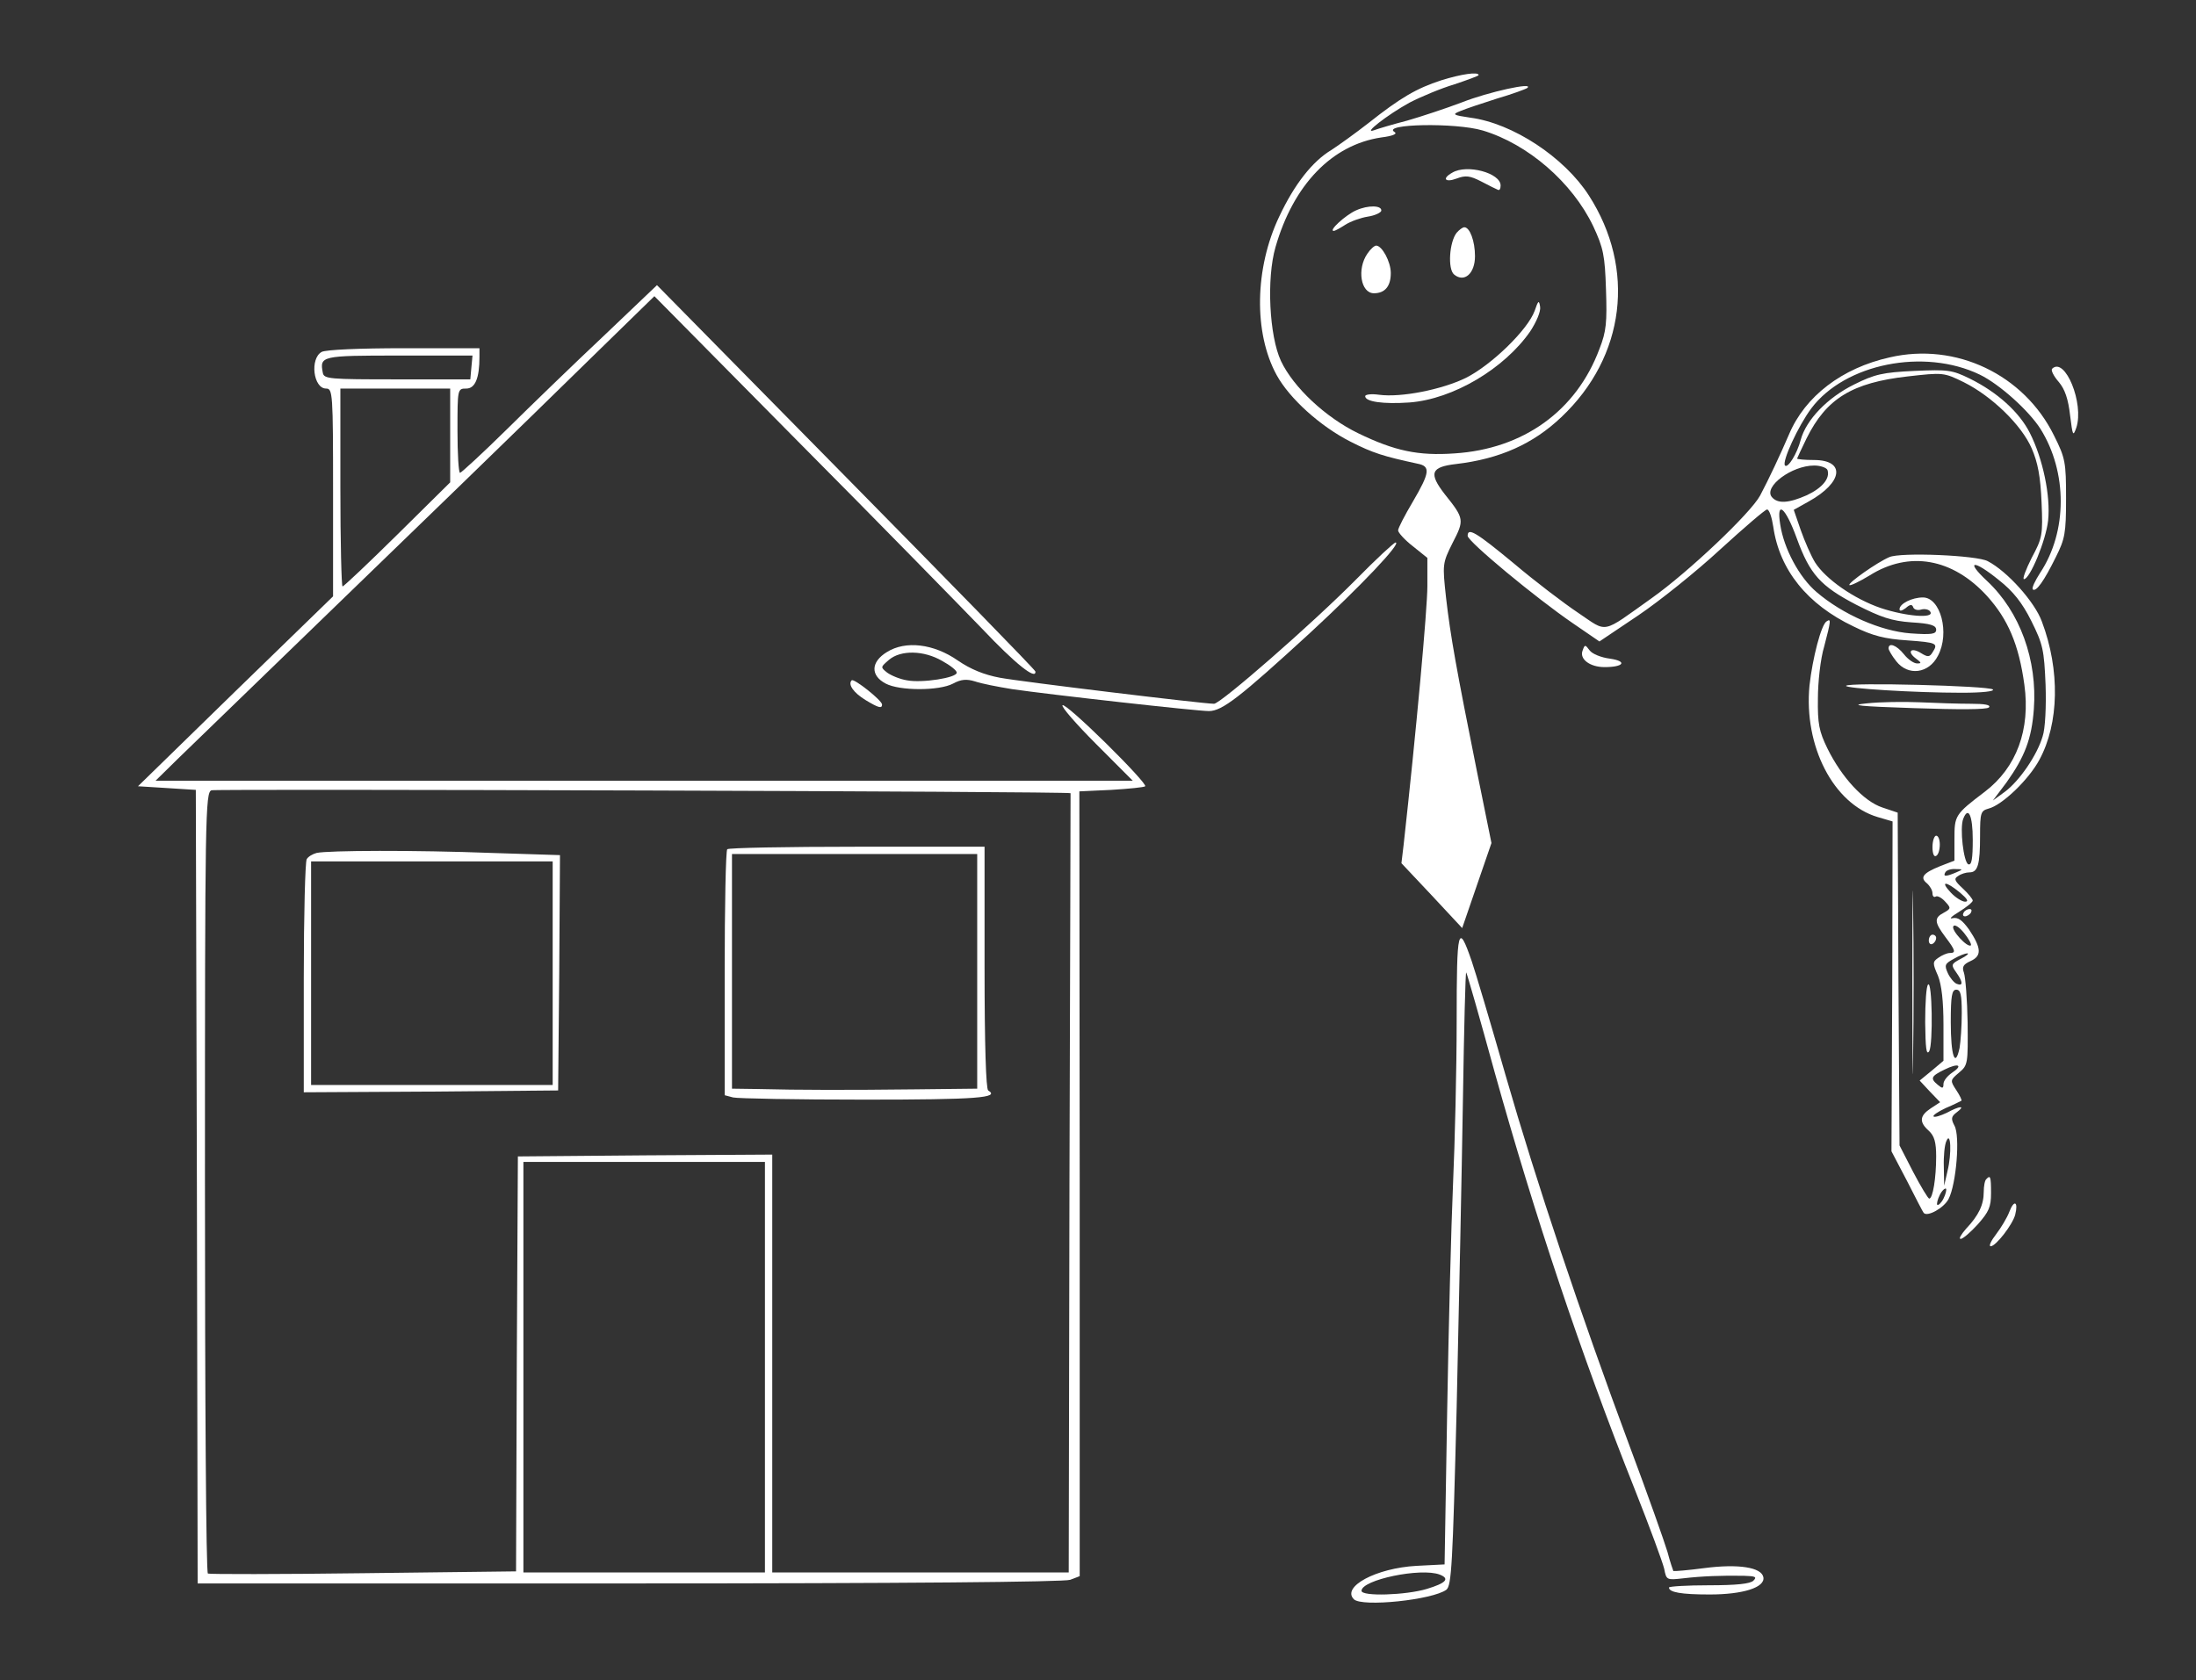 <?xml version="1.0" encoding="UTF-8"?>
<svg xmlns="http://www.w3.org/2000/svg" xmlns:xlink="http://www.w3.org/1999/xlink" width="196px" height="150px" viewBox="0 0 196 150" version="1.1">
<rect x="0" y="0" width="196" height="150" fill="#333333" stroke="none"/>
<g id="surface1">
<path style=" stroke:none;fill-rule:nonzero;fill:rgb(100%,100%,100%);fill-opacity:1;" d="M 128.641 7.168 C 126.422 7.887 124.984 8.738 122.172 10.961 C 120.996 11.879 119.496 12.957 118.84 13.383 C 117.145 14.398 115.543 16.426 114.172 19.34 C 111.98 23.953 111.883 29.711 113.941 33.477 C 115.086 35.57 117.828 38.055 120.539 39.43 C 122.531 40.445 123.48 40.738 126.52 41.395 C 127.695 41.621 127.629 42.18 126.094 44.797 C 125.375 46.008 124.785 47.152 124.785 47.348 C 124.785 47.547 125.375 48.199 126.094 48.758 L 127.398 49.805 L 127.398 52.324 C 127.398 54.352 126.387 65.445 125.277 75.426 L 125.082 77.062 L 127.793 79.941 L 130.504 82.852 L 131.809 79.059 L 133.117 75.262 L 131.844 68.98 C 129.98 59.688 129.457 56.773 129.066 53.371 C 128.738 50.359 128.738 50.293 129.652 48.461 C 130.699 46.434 130.699 46.301 128.969 44.145 C 127.496 42.246 127.695 41.688 129.949 41.426 C 133.867 40.969 136.84 39.629 139.355 37.238 C 145.074 31.84 146.02 23.984 141.805 17.441 C 139.617 14.039 135.012 10.996 131.223 10.504 C 129.652 10.273 129.59 10.211 130.34 9.914 C 130.797 9.719 132.266 9.227 133.605 8.801 C 134.945 8.41 136.188 7.953 136.316 7.852 C 136.973 7.297 132.824 8.215 130.504 9.129 C 129.035 9.688 126.844 10.406 125.602 10.766 C 124.328 11.094 123.023 11.484 122.664 11.617 C 121.52 12.043 123.84 10.242 125.801 9.164 C 126.812 8.641 128.609 7.887 129.816 7.527 C 130.992 7.133 131.973 6.773 131.973 6.707 C 131.973 6.383 130.438 6.609 128.641 7.168 Z M 132.332 11.648 C 136.383 12.859 140.336 16.297 142.199 20.191 C 143.113 22.152 143.242 22.809 143.34 25.852 C 143.438 28.762 143.375 29.582 142.754 31.152 C 140.695 36.684 135.957 40.086 129.816 40.477 C 126.582 40.707 124.461 40.25 121.227 38.68 C 118.32 37.27 115.445 34.586 114.332 32.23 C 113.289 30.008 113.027 24.867 113.844 22.055 C 115.445 16.492 118.875 12.926 123.285 12.27 C 124.328 12.141 124.754 11.945 124.461 11.781 C 123.285 11.059 129.914 10.93 132.332 11.648 Z M 132.332 11.648 "/>
<path style=" stroke:none;fill-rule:nonzero;fill:rgb(100%,100%,100%);fill-opacity:1;" d="M 129.621 15.414 C 128.676 15.938 128.969 16.328 130.012 15.938 C 130.797 15.641 131.188 15.676 132.203 16.199 C 132.887 16.559 133.543 16.887 133.703 16.949 C 133.836 17.016 133.934 16.852 133.934 16.559 C 133.934 15.445 130.93 14.629 129.621 15.414 Z M 129.621 15.414 "/>
<path style=" stroke:none;fill-rule:nonzero;fill:rgb(100%,100%,100%);fill-opacity:1;" d="M 121.031 18.781 C 120.082 19.207 118.547 20.613 119.039 20.613 C 119.168 20.613 119.625 20.352 120.082 20.059 C 120.539 19.766 121.453 19.438 122.074 19.34 C 122.73 19.242 123.25 18.98 123.285 18.816 C 123.348 18.324 122.109 18.293 121.031 18.781 Z M 121.031 18.781 "/>
<path style=" stroke:none;fill-rule:nonzero;fill:rgb(100%,100%,100%);fill-opacity:1;" d="M 130.012 20.777 C 129.359 21.598 129.195 24.02 129.785 24.508 C 130.699 25.262 131.648 24.41 131.648 22.871 C 131.648 21.531 131.188 20.289 130.699 20.289 C 130.535 20.289 130.242 20.516 130.012 20.777 Z M 130.012 20.777 "/>
<path style=" stroke:none;fill-rule:nonzero;fill:rgb(100%,100%,100%);fill-opacity:1;" d="M 122.043 22.645 C 121.094 24.02 121.453 26.18 122.629 26.18 C 123.609 26.18 124.133 25.555 124.133 24.379 C 124.133 23.363 123.348 21.926 122.828 21.926 C 122.664 21.926 122.305 22.25 122.043 22.645 Z M 122.043 22.645 "/>
<path style=" stroke:none;fill-rule:nonzero;fill:rgb(100%,100%,100%);fill-opacity:1;" d="M 136.973 27.75 C 136.352 29.449 133.117 32.59 130.828 33.738 C 128.676 34.785 125.047 35.504 123.09 35.242 C 122.402 35.145 121.848 35.211 121.848 35.371 C 121.848 35.863 123.449 36.094 125.801 35.93 C 129.688 35.637 134.262 32.918 136.578 29.582 C 137.133 28.73 137.527 27.812 137.461 27.391 C 137.363 26.766 137.297 26.801 136.973 27.75 Z M 136.973 27.75 "/>
<path style=" stroke:none;fill-rule:nonzero;fill:rgb(100%,100%,100%);fill-opacity:1;" d="M 53.898 29.973 C 51.285 32.43 47.398 36.191 45.211 38.352 C 43.055 40.477 41.16 42.211 41.062 42.211 C 40.93 42.211 40.832 40.512 40.832 38.449 C 40.832 34.719 40.832 34.688 41.617 34.688 C 42.402 34.688 42.793 33.77 42.793 31.871 L 42.793 31.086 L 36.062 31.086 C 32.078 31.086 29.105 31.219 28.715 31.414 C 27.637 32.004 27.961 34.688 29.105 34.688 C 29.695 34.688 29.727 35.078 29.727 43.945 L 29.727 53.238 L 21.004 61.715 L 12.316 70.191 L 14.895 70.352 L 17.477 70.516 L 17.574 105.922 L 17.641 141.359 L 56.152 141.359 C 80.555 141.359 94.996 141.23 95.516 141.035 L 96.367 140.707 L 96.367 105.695 L 96.336 70.648 L 99.176 70.516 C 100.742 70.418 102.117 70.289 102.215 70.191 C 102.312 70.059 100.742 68.355 98.719 66.359 C 96.691 64.363 94.961 62.828 94.832 62.957 C 94.699 63.09 96.074 64.66 97.836 66.426 L 101.102 69.699 L 13.883 69.699 L 15.844 67.77 C 16.922 66.723 25.316 58.605 34.465 49.738 C 43.645 40.871 52.758 31.969 54.75 30.008 L 58.406 26.441 L 71.246 39.43 C 78.336 46.562 85.684 54.09 87.645 56.117 C 90.648 59.293 92.48 60.734 92.414 59.949 C 92.414 59.816 84.801 52.027 75.523 42.605 L 58.637 25.457 Z M 42.074 32.789 L 41.977 33.867 L 35.441 33.867 C 29.398 33.867 28.91 33.836 28.812 33.277 C 28.52 31.773 28.68 31.742 35.605 31.742 L 42.172 31.742 Z M 40.18 38.875 L 40.18 43.062 L 35.477 47.711 C 32.895 50.262 30.676 52.355 30.574 52.355 C 30.477 52.355 30.379 48.363 30.379 43.52 L 30.379 34.688 L 40.18 34.688 Z M 95.551 70.812 C 95.551 70.812 95.516 86.484 95.453 105.594 L 95.387 140.379 L 68.926 140.379 L 68.926 103.074 L 57.59 103.141 L 46.223 103.238 L 46.125 121.762 L 46.059 140.281 L 32.406 140.445 C 24.926 140.543 18.684 140.543 18.555 140.477 C 18.391 140.414 18.293 124.672 18.293 105.531 C 18.293 72.676 18.324 70.715 18.883 70.551 C 19.34 70.418 95.551 70.648 95.551 70.812 Z M 68.273 122.055 L 68.273 140.379 L 46.715 140.379 L 46.715 103.73 L 68.273 103.73 Z M 68.273 122.055 "/>
<path style=" stroke:none;fill-rule:nonzero;fill:rgb(100%,100%,100%);fill-opacity:1;" d="M 64.91 75.816 C 64.777 75.918 64.68 80.922 64.68 86.91 L 64.68 97.773 L 65.43 97.973 C 65.824 98.07 71.117 98.168 77.16 98.168 C 87.219 98.168 89.277 98.004 88.199 97.348 C 88.004 97.219 87.875 93.324 87.875 86.355 L 87.875 75.59 L 76.504 75.59 C 70.234 75.59 65.008 75.688 64.91 75.816 Z M 87.219 86.715 L 87.219 97.188 L 81.602 97.25 C 75.785 97.316 71.375 97.316 67.555 97.219 L 65.332 97.188 L 65.332 76.242 L 87.219 76.242 Z M 87.219 86.715 "/>
<path style=" stroke:none;fill-rule:nonzero;fill:rgb(100%,100%,100%);fill-opacity:1;" d="M 28.258 76.145 C 27.898 76.242 27.504 76.473 27.375 76.703 C 27.242 76.898 27.113 81.676 27.113 87.305 L 27.113 97.512 L 38.48 97.449 L 49.816 97.348 L 49.914 86.844 L 49.98 76.34 L 43.871 76.145 C 37.043 75.883 29.27 75.918 28.258 76.145 Z M 49.328 86.879 L 49.328 96.859 L 27.766 96.859 L 27.766 76.898 L 49.328 76.898 Z M 49.328 86.879 "/>
<path style=" stroke:none;fill-rule:nonzero;fill:rgb(100%,100%,100%);fill-opacity:1;" d="M 168.656 31.906 C 164.41 32.852 161.113 35.371 159.676 38.777 C 158.891 40.609 157.844 42.832 157.094 44.242 C 156.246 45.812 150.723 51.047 147.457 53.371 C 142.852 56.645 143.539 56.512 140.859 54.711 C 139.586 53.859 137.004 51.898 135.109 50.293 C 131.746 47.512 130.992 47.055 130.992 47.84 C 131.027 48.363 137.07 53.371 140.367 55.629 L 142.754 57.266 L 146.215 54.941 C 148.109 53.664 151.41 51.016 153.535 49.051 C 155.688 47.086 157.551 45.484 157.715 45.484 C 157.91 45.484 158.141 46.172 158.27 47.023 C 158.824 50.883 161.309 53.961 165.426 55.922 C 167.156 56.773 168.234 57.035 170.227 57.168 C 172.906 57.363 173.004 57.43 172.48 58.246 C 172.219 58.672 172.055 58.672 171.469 58.312 C 170.586 57.754 170.16 58.148 170.977 58.77 C 171.5 59.164 171.531 59.227 171.109 59.227 C 170.812 59.227 170.293 58.867 169.934 58.41 C 169.277 57.59 168.559 57.328 168.559 57.887 C 168.559 58.016 168.855 58.539 169.246 59.031 C 170.293 60.371 172.152 60.145 172.969 58.539 C 174.047 56.512 173.199 53.336 171.629 53.336 C 170.652 53.336 169.539 53.895 169.539 54.387 C 169.539 54.582 169.734 54.547 170.094 54.285 C 170.453 53.961 170.652 53.926 170.75 54.188 C 170.812 54.418 171.141 54.516 171.469 54.418 C 171.793 54.32 172.188 54.418 172.285 54.613 C 172.676 55.234 170.16 55.039 167.875 54.285 C 165.488 53.469 162.941 51.703 161.992 50.195 C 161.633 49.605 161.078 48.332 160.719 47.316 L 160.098 45.516 L 161.438 44.766 C 164.508 43.062 164.738 41.066 161.895 41.066 C 161.078 41.066 160.395 41 160.395 40.938 C 160.395 40.902 160.785 40.086 161.242 39.137 C 163.008 35.57 165.324 34.164 170.258 33.605 C 173.426 33.246 173.492 33.246 175.289 34.129 C 177.773 35.371 180.418 37.926 181.332 40.02 C 181.887 41.297 182.117 42.539 182.215 44.828 C 182.344 47.773 182.281 48.035 181.332 49.805 C 180.809 50.852 180.484 51.703 180.648 51.703 C 181.168 51.703 182.605 48.266 182.801 46.465 C 183.031 44.305 182.344 40.969 181.168 38.645 C 180.223 36.781 178.262 35.012 175.812 33.801 C 174.211 33.016 173.852 32.984 170.848 33.113 C 168.039 33.246 167.32 33.41 165.488 34.324 C 163.105 35.504 161.211 37.469 160.719 39.266 C 160.395 40.512 159.578 41.82 159.316 41.559 C 159.02 41.23 160.492 38.023 161.668 36.453 C 164.672 32.461 171.73 31.055 176.695 33.441 C 178.457 34.293 181.07 36.648 182.117 38.285 C 184.535 42.148 184.535 47.449 182.086 51.145 C 181.625 51.863 181.332 52.488 181.43 52.617 C 181.727 52.879 182.441 51.863 183.488 49.738 C 184.305 48.102 184.402 47.609 184.402 44.504 C 184.402 41.262 184.34 40.902 183.324 38.875 C 180.648 33.441 174.57 30.531 168.656 31.906 Z M 163.105 41.949 C 163.367 42.703 162.648 43.555 161.273 44.207 C 159.641 44.93 158.66 44.992 158.141 44.371 C 157.387 43.457 159.902 41.559 161.93 41.559 C 162.484 41.559 163.008 41.754 163.105 41.949 Z M 160.359 48.035 C 161.535 51.277 162.484 52.324 165.684 53.992 C 167.875 55.105 168.82 55.434 170.617 55.562 C 172.285 55.66 172.809 55.824 172.809 56.219 C 172.809 56.609 172.414 56.676 170.52 56.543 C 167.875 56.348 164.445 54.844 162.125 52.848 C 160.59 51.539 159.219 48.984 158.891 46.824 C 158.531 44.602 159.348 45.254 160.359 48.035 Z M 160.359 48.035 "/>
<path style=" stroke:none;fill-rule:nonzero;fill:rgb(100%,100%,100%);fill-opacity:1;" d="M 183.16 32.918 C 183.031 33.051 183.293 33.574 183.75 34.098 C 184.305 34.75 184.598 35.637 184.762 37.074 C 184.992 38.906 185.023 39.004 185.316 38.188 C 186.035 36.027 184.305 31.805 183.16 32.918 Z M 183.16 32.918 "/>
<path style=" stroke:none;fill-rule:nonzero;fill:rgb(100%,100%,100%);fill-opacity:1;" d="M 121.031 51.734 C 117.109 55.695 108.941 62.828 108.355 62.828 C 107.406 62.828 91.172 60.863 89.246 60.504 C 87.84 60.242 86.633 59.75 85.488 58.965 C 83.332 57.461 80.816 57.168 79.152 58.215 C 77.715 59.098 77.68 60.309 79.055 61.027 C 80.293 61.684 83.824 61.684 85.062 61.027 C 85.781 60.637 86.273 60.602 87.023 60.832 C 87.578 61.027 89.082 61.32 90.324 61.52 C 93.656 62.008 106.82 63.48 107.898 63.48 C 109.074 63.48 110.641 62.27 116.914 56.512 C 121.453 52.324 125.145 48.43 124.559 48.43 C 124.426 48.43 122.828 49.902 121.031 51.734 Z M 84.086 59 C 84.801 59.391 85.391 59.848 85.391 60.047 C 85.422 60.504 82.289 60.996 80.949 60.734 C 80.328 60.637 79.543 60.309 79.184 60.047 C 78.562 59.555 78.598 59.555 79.348 58.902 C 80.395 58.016 82.449 58.051 84.086 59 Z M 84.086 59 "/>
<path style=" stroke:none;fill-rule:nonzero;fill:rgb(100%,100%,100%);fill-opacity:1;" d="M 168.625 49.738 C 167.547 50.195 164.902 52.062 165.066 52.227 C 165.129 52.324 165.945 51.93 166.863 51.375 C 170.391 49.148 174.277 49.836 177.348 53.207 C 179.211 55.27 180.188 57.527 180.68 61.125 C 181.234 65.117 179.992 68.52 177.152 70.68 C 174.473 72.711 174.441 72.809 174.441 74.902 L 174.441 76.832 L 173.164 77.324 C 171.629 77.945 171.336 78.336 171.988 78.859 C 172.25 79.09 172.48 79.484 172.48 79.746 C 172.48 80.008 172.609 80.137 172.773 80.039 C 172.906 79.941 173.297 80.137 173.59 80.465 C 174.145 81.055 174.145 81.117 173.492 81.48 C 172.609 81.938 172.645 82.328 173.625 83.641 C 174.539 84.848 174.602 85.078 174.016 85.078 C 173.785 85.078 173.328 85.273 173.004 85.504 C 172.48 85.863 172.48 85.996 172.969 87.105 C 173.297 87.926 173.461 89.398 173.461 91.492 L 173.461 94.699 L 172.414 95.582 L 171.336 96.465 L 172.25 97.449 L 173.164 98.398 L 172.316 98.953 C 171.336 99.605 171.27 100.164 172.152 100.949 C 172.645 101.406 172.809 101.965 172.809 103.238 C 172.809 105.172 172.512 107.004 172.188 107.004 C 172.09 107.004 171.434 105.922 170.75 104.613 L 169.539 102.258 L 169.441 87.402 L 169.375 72.547 L 168.004 72.086 C 166.34 71.531 164.379 69.406 163.105 66.82 C 162.352 65.281 162.223 64.594 162.254 62.367 C 162.254 60.898 162.484 58.801 162.812 57.723 C 163.43 55.367 163.43 55.203 163.039 55.465 C 162.551 55.727 161.766 58.801 161.504 61.191 C 160.98 66.59 163.629 71.762 167.578 72.938 L 168.918 73.332 L 168.887 88.055 L 168.82 102.781 L 170.227 105.465 C 170.977 106.938 171.629 108.215 171.695 108.277 C 172.023 108.672 173.523 107.82 173.918 107.035 C 174.602 105.727 174.961 101.406 174.441 100.492 C 174.113 99.867 174.145 99.672 174.668 99.281 C 175.453 98.691 174.961 98.691 173.754 99.344 C 173.199 99.605 172.676 99.77 172.578 99.672 C 172.48 99.574 172.969 99.246 173.656 98.922 C 174.375 98.625 174.996 98.297 175.062 98.266 C 175.125 98.234 174.93 97.809 174.602 97.316 C 174.047 96.465 174.047 96.434 174.863 95.746 C 175.648 95.09 175.648 94.93 175.617 91.297 C 175.582 89.234 175.422 87.238 175.289 86.844 C 175.094 86.32 175.223 86.094 175.879 85.797 C 176.891 85.34 176.855 84.652 175.746 82.984 C 175.125 82.133 174.766 81.871 174.277 81.969 C 173.918 82.066 174.18 81.805 174.832 81.414 C 175.52 80.988 176.074 80.531 176.074 80.398 C 176.074 80.27 175.68 79.777 175.191 79.32 C 174.441 78.633 174.375 78.438 174.766 78.207 C 175.027 78.012 175.484 77.879 175.781 77.879 C 176.531 77.879 176.727 77.191 176.727 74.605 C 176.727 72.547 176.793 72.383 177.477 72.188 C 178.688 71.891 181.07 69.602 182.02 67.832 C 183.781 64.594 183.879 59.816 182.246 55.496 C 181.625 53.762 179.176 51.016 177.414 50.098 C 176.465 49.574 169.637 49.281 168.625 49.738 Z M 178.426 51.801 C 179.668 52.781 180.484 53.797 181.301 55.434 C 182.344 57.527 182.441 58.016 182.574 61.125 C 182.641 63.055 182.543 65.086 182.312 65.738 C 181.824 67.41 180.254 69.699 178.949 70.68 L 177.871 71.465 L 179.078 69.863 C 180.711 67.57 181.332 65.969 181.527 63.316 C 181.855 58.934 180.289 54.613 177.348 51.863 C 175.355 50 176.137 49.934 178.426 51.801 Z M 176.074 74.969 C 176.074 76.668 175.977 77.258 175.68 77.16 C 175.258 76.996 174.898 73.922 175.223 73.102 C 175.68 71.926 176.074 72.809 176.074 74.969 Z M 174.602 77.879 C 173.688 78.273 173.395 78.273 173.625 77.879 C 173.723 77.684 174.145 77.551 174.539 77.586 C 175.223 77.586 175.223 77.617 174.602 77.879 Z M 174.93 79.68 C 175.582 80.234 175.746 80.496 175.387 80.496 C 175.125 80.496 174.539 80.137 174.113 79.68 C 173.133 78.633 173.656 78.633 174.93 79.68 Z M 175.91 84.391 C 175.617 84.652 174.113 83.016 174.344 82.691 C 174.441 82.492 174.863 82.754 175.289 83.277 C 175.715 83.801 175.977 84.293 175.91 84.391 Z M 174.996 85.602 C 174.145 86.059 174.113 86.125 174.602 86.812 C 175.223 87.695 175.223 88.055 174.637 87.828 C 174.406 87.73 174.047 87.305 173.852 86.879 C 173.523 86.16 173.59 86.027 174.375 85.602 C 174.863 85.309 175.422 85.109 175.582 85.109 C 175.781 85.109 175.52 85.34 174.996 85.602 Z M 175.094 90.445 C 175.094 91.59 174.996 92.965 174.898 93.555 C 174.504 95.418 174.113 94.242 174.113 91.262 C 174.113 88.906 174.211 88.352 174.602 88.352 C 174.996 88.352 175.094 88.809 175.094 90.445 Z M 174.211 95.777 C 173.785 96.074 173.461 96.5 173.461 96.762 C 173.461 97.188 173.363 97.188 172.969 96.859 C 172.25 96.27 172.348 96.074 173.559 95.484 C 174.801 94.863 175.258 95.09 174.211 95.777 Z M 173.82 104.547 L 173.523 105.855 L 173.492 104.156 C 173.461 103.238 173.559 102.191 173.723 101.863 C 174.113 100.918 174.211 102.977 173.82 104.547 Z M 173.461 107.004 C 173.266 107.395 173.004 107.625 172.906 107.559 C 172.84 107.461 172.938 107.066 173.133 106.676 C 173.328 106.281 173.59 106.055 173.688 106.117 C 173.754 106.219 173.656 106.609 173.461 107.004 Z M 173.461 107.004 "/>
<path style=" stroke:none;fill-rule:nonzero;fill:rgb(100%,100%,100%);fill-opacity:1;" d="M 141.25 58.082 C 140.957 58.836 141.902 59.555 143.211 59.555 C 144.941 59.555 145.27 59.031 143.699 58.801 C 142.918 58.703 142.102 58.379 141.871 58.051 C 141.48 57.527 141.445 57.527 141.25 58.082 Z M 141.25 58.082 "/>
<path style=" stroke:none;fill-rule:nonzero;fill:rgb(100%,100%,100%);fill-opacity:1;" d="M 76.016 60.734 C 75.656 61.094 76.18 61.844 77.258 62.5 C 78.398 63.188 78.727 63.285 78.727 62.895 C 78.727 62.531 76.211 60.535 76.016 60.734 Z M 76.016 60.734 "/>
<path style=" stroke:none;fill-rule:nonzero;fill:rgb(100%,100%,100%);fill-opacity:1;" d="M 164.77 61.223 C 164.641 61.453 170.879 61.844 175.094 61.844 C 176.957 61.844 178.035 61.715 177.871 61.551 C 177.512 61.223 164.965 60.898 164.77 61.223 Z M 164.77 61.223 "/>
<path style=" stroke:none;fill-rule:nonzero;fill:rgb(100%,100%,100%);fill-opacity:1;" d="M 166.602 62.793 C 164.965 62.957 165.914 63.055 170.848 63.219 C 174.801 63.352 177.316 63.352 177.512 63.156 C 177.738 62.926 177.117 62.828 175.91 62.828 C 174.832 62.828 172.773 62.762 171.336 62.695 C 169.898 62.633 167.777 62.664 166.602 62.793 Z M 166.602 62.793 "/>
<path style=" stroke:none;fill-rule:nonzero;fill:rgb(100%,100%,100%);fill-opacity:1;" d="M 170.684 87.695 C 170.684 94.992 170.715 97.973 170.75 94.34 C 170.812 90.676 170.812 84.719 170.75 81.086 C 170.715 77.422 170.684 80.398 170.684 87.695 Z M 170.684 87.695 "/>
<path style=" stroke:none;fill-rule:nonzero;fill:rgb(100%,100%,100%);fill-opacity:1;" d="M 172.48 75.621 C 172.48 76.18 172.609 76.539 172.809 76.406 C 173.004 76.309 173.133 75.852 173.133 75.395 C 173.133 74.969 173.004 74.605 172.809 74.605 C 172.645 74.605 172.48 75.066 172.48 75.621 Z M 172.48 75.621 "/>
<path style=" stroke:none;fill-rule:nonzero;fill:rgb(100%,100%,100%);fill-opacity:1;" d="M 175.258 81.48 C 175.16 81.645 175.191 81.805 175.387 81.805 C 175.551 81.805 175.812 81.645 175.91 81.48 C 176.008 81.281 175.977 81.152 175.781 81.152 C 175.617 81.152 175.355 81.281 175.258 81.48 Z M 175.258 81.48 "/>
<path style=" stroke:none;fill-rule:nonzero;fill:rgb(100%,100%,100%);fill-opacity:1;" d="M 130.012 91.133 C 130.012 95.453 129.852 101.996 129.688 105.695 C 129.523 109.391 129.293 118.52 129.164 126.016 L 128.934 139.66 L 126.422 139.789 C 122.828 139.988 119.723 141.656 120.836 142.77 C 121.551 143.488 127.855 142.832 129.098 141.918 C 129.555 141.523 129.652 139.758 130.012 125.656 C 130.211 116.918 130.469 104.582 130.57 98.234 C 130.668 91.887 130.797 86.746 130.863 86.812 C 130.93 86.879 132.07 90.871 133.41 95.746 C 136.973 108.508 141.086 120.844 145.891 132.918 C 147.23 136.289 148.406 139.496 148.535 140.051 C 148.73 141.066 148.766 141.066 150.234 140.902 C 151.898 140.707 153.664 140.641 155.656 140.676 C 156.668 140.707 156.832 140.773 156.508 141.098 C 156.246 141.395 154.969 141.523 152.52 141.523 C 150.562 141.523 148.961 141.621 148.961 141.723 C 148.961 142.148 150.039 142.344 152.586 142.344 C 155.559 142.344 157.551 141.723 157.387 140.805 C 157.227 139.922 155.168 139.594 152.129 139.988 C 150.66 140.184 149.418 140.281 149.352 140.25 C 149.32 140.184 149.059 139.43 148.828 138.547 C 148.566 137.664 147.066 133.41 145.434 129.059 C 141.055 117.277 137.133 105.562 134.391 96.039 C 133.051 91.359 131.68 86.746 131.352 85.797 C 130.145 82.297 130.012 82.82 130.012 91.133 Z M 128.512 140.574 C 129.426 140.938 129.066 141.328 127.336 141.852 C 125.473 142.41 121.52 142.539 121.52 142.016 C 121.52 141.035 126.844 139.922 128.512 140.574 Z M 128.512 140.574 "/>
<path style=" stroke:none;fill-rule:nonzero;fill:rgb(100%,100%,100%);fill-opacity:1;" d="M 172.152 83.965 C 172.152 84.227 172.316 84.359 172.48 84.262 C 172.676 84.164 172.809 83.934 172.809 83.738 C 172.809 83.574 172.676 83.441 172.48 83.441 C 172.316 83.441 172.152 83.672 172.152 83.965 Z M 172.152 83.965 "/>
<path style=" stroke:none;fill-rule:nonzero;fill:rgb(100%,100%,100%);fill-opacity:1;" d="M 172.09 87.895 C 171.926 88.023 171.828 89.527 171.828 91.262 C 171.859 93.555 171.926 94.242 172.188 93.848 C 172.547 93.195 172.449 87.5 172.09 87.895 Z M 172.09 87.895 "/>
<path style=" stroke:none;fill-rule:nonzero;fill:rgb(100%,100%,100%);fill-opacity:1;" d="M 177.281 105.27 C 177.152 105.367 177.055 105.891 177.055 106.414 C 177.055 107.559 176.598 108.508 175.484 109.688 C 175.027 110.211 174.801 110.602 174.996 110.602 C 175.191 110.602 175.879 110.012 176.531 109.293 C 177.512 108.18 177.707 107.754 177.707 106.512 C 177.707 105.008 177.641 104.875 177.281 105.27 Z M 177.281 105.27 "/>
<path style=" stroke:none;fill-rule:nonzero;fill:rgb(100%,100%,100%);fill-opacity:1;" d="M 179.34 108.18 C 179.145 108.703 178.59 109.621 178.164 110.176 C 177.707 110.766 177.477 111.258 177.676 111.258 C 178.133 111.258 179.633 109.324 179.863 108.441 C 180.156 107.266 179.766 107.066 179.34 108.18 Z M 179.34 108.18 "/>
</g>
</svg>
